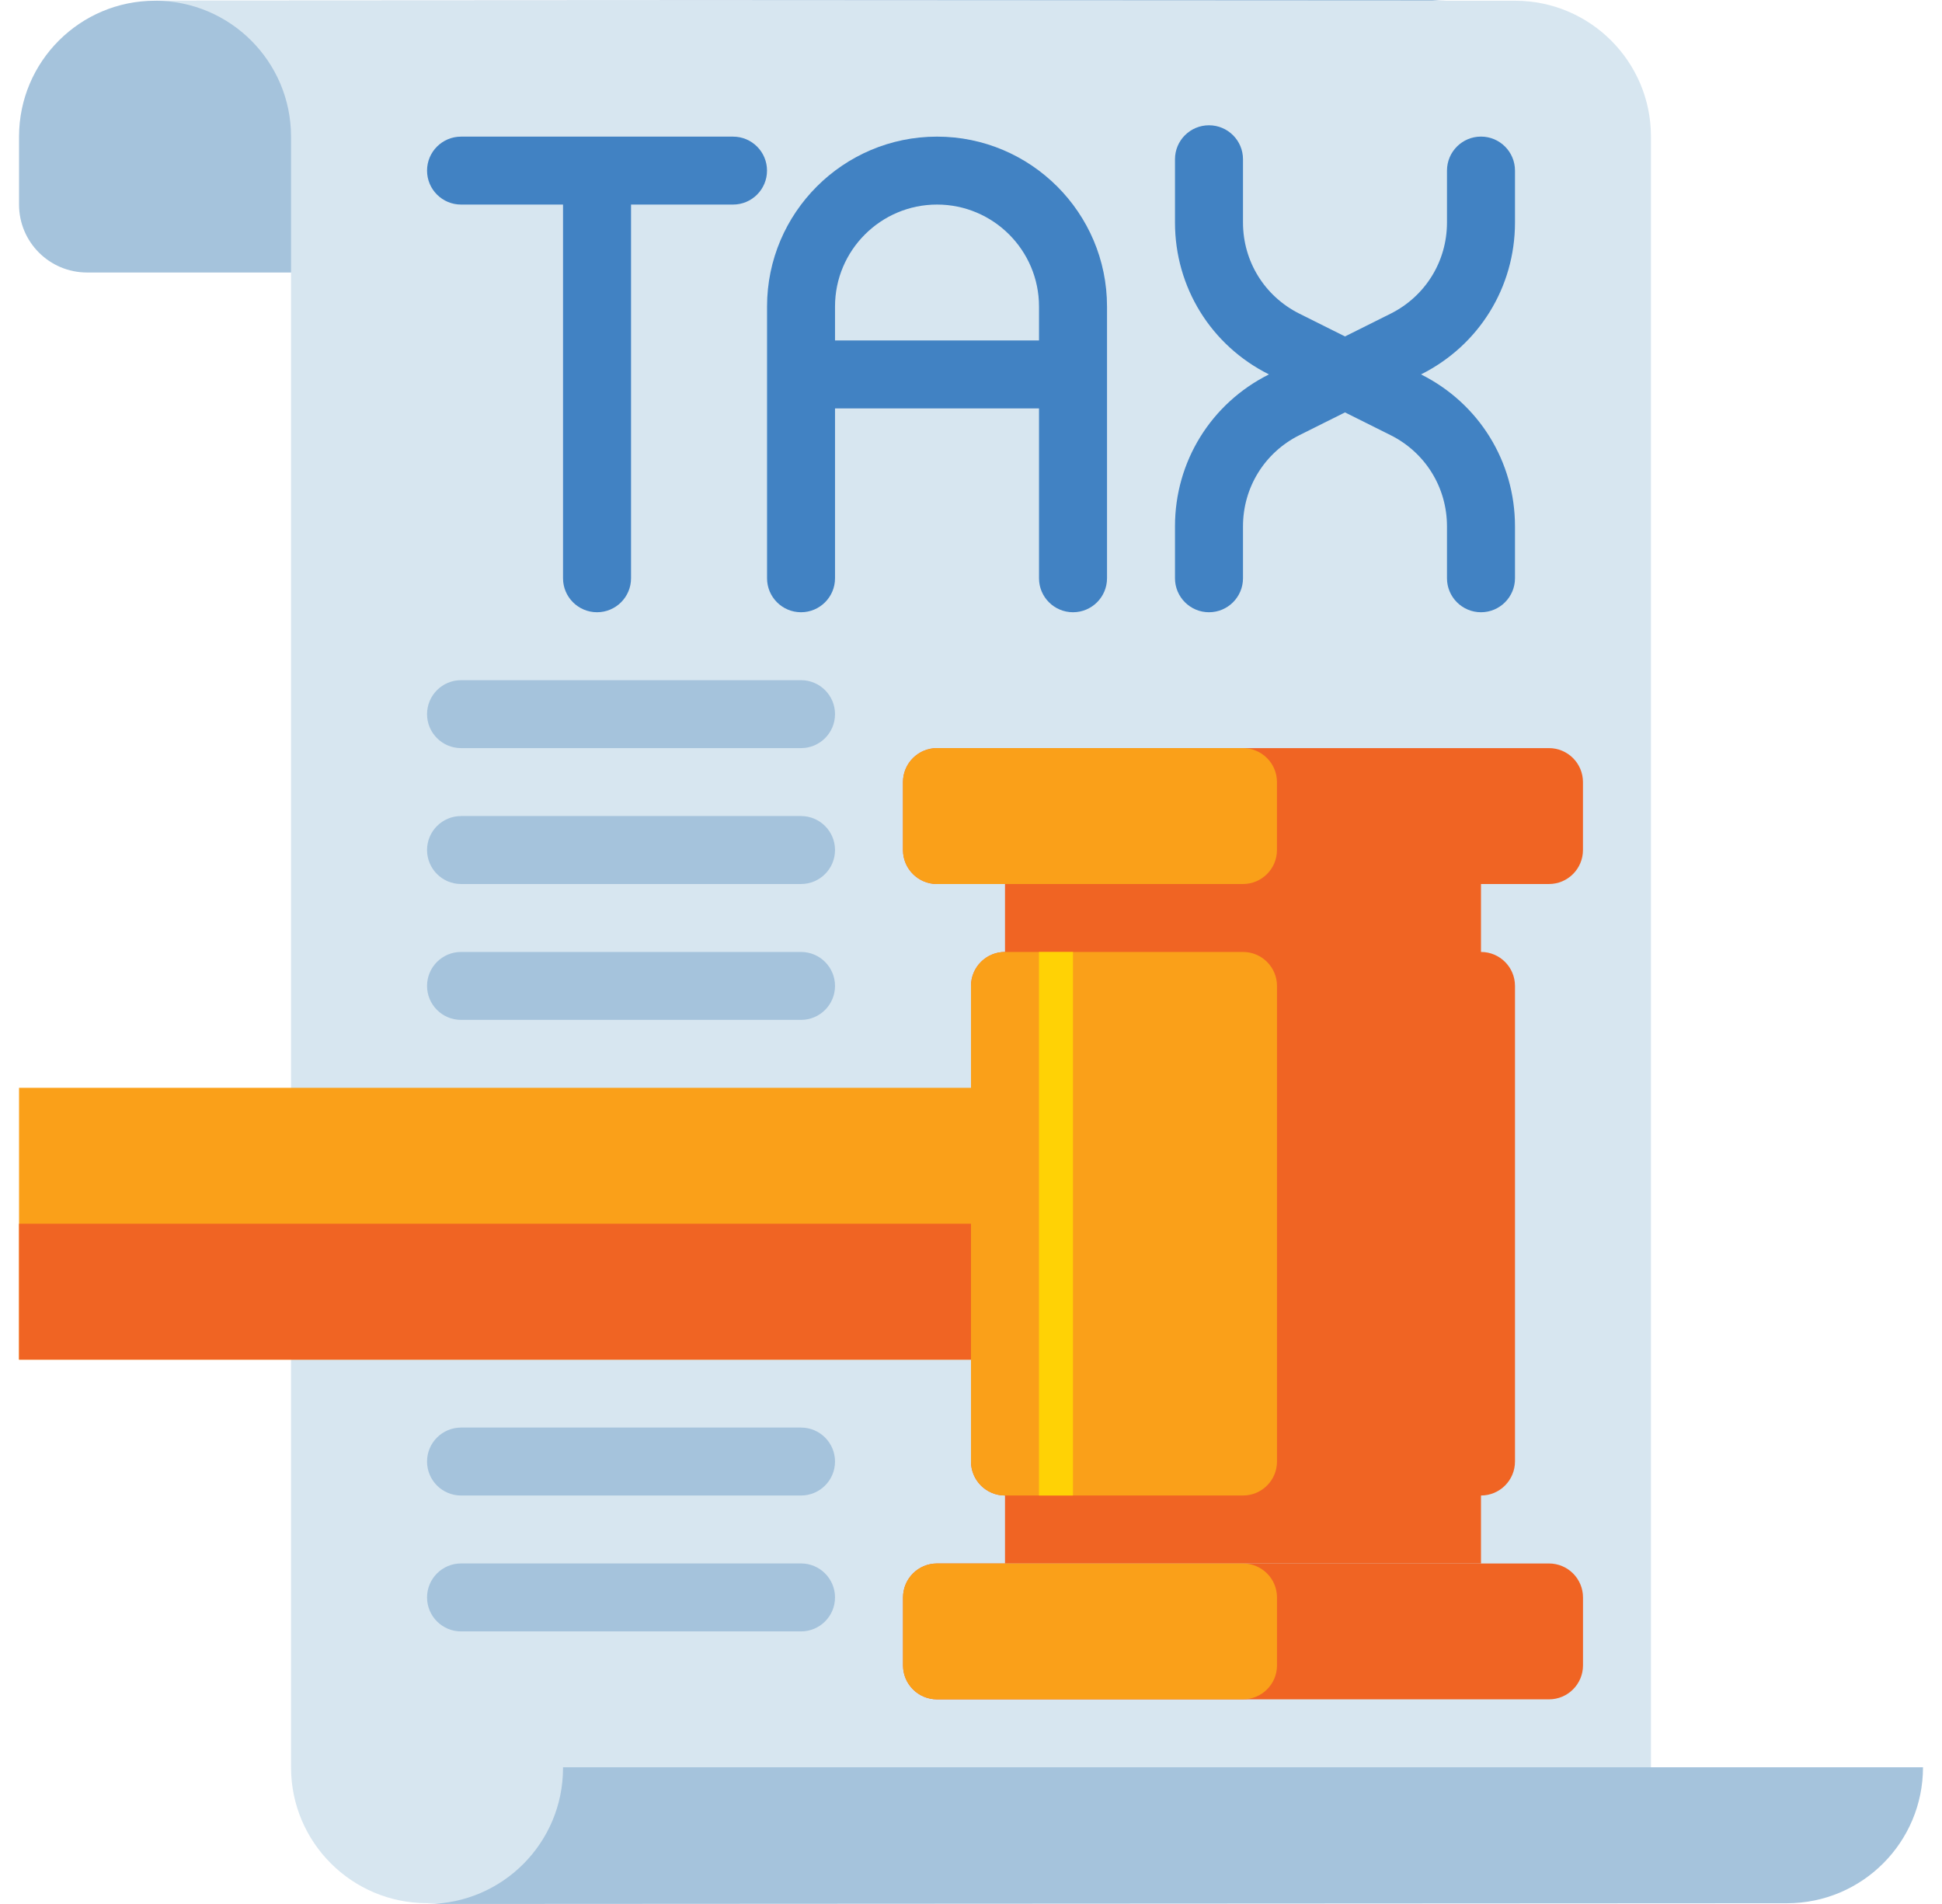 <svg width="51" height="50" viewBox="0 0 51 50" fill="none" xmlns="http://www.w3.org/2000/svg">
<path d="M4.071 0.019C2.099 0.02 0.501 1.617 0.5 3.587V5.372C0.5 6.357 1.299 7.156 2.286 7.156H32.643C33.629 7.156 34.429 6.357 34.429 5.372V3.589V3.571C34.429 1.607 36.016 0.012 37.981 0L38 0L4.071 0.019Z" fill="#A5C3DC"/>
<path d="M43.357 46.411C43.357 48.381 44.956 49.979 46.928 49.979H11.214C9.242 49.979 7.643 48.381 7.643 46.411V3.587C7.643 1.617 6.044 0.019 4.071 0.019H39.786C41.758 0.019 43.357 1.617 43.357 3.587V46.411Z" fill="#D7E6F0"/>
<path d="M14.786 46.429V46.41H50.501C50.501 48.382 48.902 49.98 46.929 49.981L11.215 50L11.234 50C13.199 49.988 14.786 48.393 14.786 46.429Z" fill="#A5C3DC"/>
<path d="M0.5 28.567H25.5V35.705H0.5V28.567Z" fill="#FAA019"/>
<path d="M26.393 23.215H38.893V41.058H26.393V23.215Z" fill="#F06423"/>
<path d="M38.893 39.273H26.393C25.9 39.273 25.5 38.874 25.5 38.381V25.891C25.5 25.398 25.9 24.999 26.393 24.999H38.893C39.386 24.999 39.786 25.398 39.786 25.891V38.381C39.786 38.874 39.386 39.273 38.893 39.273Z" fill="#F06423"/>
<path d="M32.643 39.273H26.393C25.9 39.273 25.5 38.874 25.5 38.381V25.891C25.5 25.398 25.9 24.999 26.393 24.999H32.643C33.136 24.999 33.536 25.398 33.536 25.891V38.381C33.536 38.874 33.136 39.273 32.643 39.273Z" fill="#FAA019"/>
<path d="M24.607 19.646H40.678C41.171 19.646 41.571 20.046 41.571 20.538V22.323C41.571 22.815 41.171 23.215 40.678 23.215H24.607C24.114 23.215 23.714 22.815 23.714 22.323V20.538C23.714 20.046 24.114 19.646 24.607 19.646Z" fill="#F06423"/>
<path d="M24.607 19.646H32.642C33.136 19.646 33.535 20.046 33.535 20.538V22.323C33.535 22.815 33.136 23.215 32.642 23.215H24.607C24.114 23.215 23.714 22.815 23.714 22.323V20.538C23.714 20.046 24.114 19.646 24.607 19.646Z" fill="#FAA019"/>
<path d="M24.608 41.058H40.679C41.172 41.058 41.572 41.457 41.572 41.95V43.734C41.572 44.227 41.172 44.626 40.679 44.626H24.608C24.115 44.626 23.715 44.227 23.715 43.734V41.95C23.715 41.457 24.115 41.058 24.608 41.058Z" fill="#F06423"/>
<path d="M24.608 41.058H32.643C33.136 41.058 33.536 41.457 33.536 41.95V43.734C33.536 44.227 33.136 44.626 32.643 44.626H24.608C24.115 44.626 23.715 44.227 23.715 43.734V41.95C23.715 41.457 24.115 41.058 24.608 41.058Z" fill="#FAA019"/>
<path d="M0.5 32.136H25.5V35.705H0.5V32.136Z" fill="#F06423"/>
<path d="M27.285 24.999H28.178V39.273H27.285V24.999Z" fill="#FFD205"/>
<path d="M19.251 3.588H12.108C11.615 3.588 11.215 3.987 11.215 4.48C11.215 4.973 11.615 5.372 12.108 5.372H14.786V15.186C14.786 15.678 15.186 16.078 15.679 16.078C16.172 16.078 16.572 15.678 16.572 15.186V5.372H19.251C19.744 5.372 20.143 4.973 20.143 4.48C20.143 3.987 19.744 3.588 19.251 3.588Z" fill="#4182C3"/>
<path d="M24.608 3.588C22.146 3.588 20.144 5.589 20.144 8.049V15.186C20.144 15.678 20.543 16.078 21.036 16.078C21.529 16.078 21.929 15.678 21.929 15.186V10.725H27.286V15.186C27.286 15.678 27.686 16.078 28.179 16.078C28.672 16.078 29.072 15.678 29.072 15.186V8.049C29.072 5.589 27.069 3.588 24.608 3.588ZM21.929 8.941V8.049C21.929 6.573 23.131 5.372 24.608 5.372C26.085 5.372 27.286 6.573 27.286 8.049V8.941H21.929Z" fill="#4182C3"/>
<path d="M39.786 5.843V4.48C39.786 3.987 39.386 3.587 38.893 3.587C38.4 3.587 38 3.987 38 4.48V5.843C38 6.863 37.433 7.78 36.52 8.237L35.322 8.835L34.124 8.237C33.21 7.78 32.643 6.863 32.643 5.843V4.182C32.643 3.689 32.243 3.29 31.75 3.29C31.257 3.29 30.857 3.689 30.857 4.182V5.843C30.857 7.543 31.803 9.072 33.325 9.832C31.803 10.593 30.857 12.122 30.857 13.822V15.185C30.857 15.678 31.257 16.078 31.75 16.078C32.243 16.078 32.643 15.678 32.643 15.185V13.822C32.643 12.802 33.21 11.885 34.124 11.428L35.322 10.83L36.52 11.428C37.433 11.885 38 12.802 38 13.822V15.185C38 15.678 38.4 16.078 38.893 16.078C39.386 16.078 39.786 15.678 39.786 15.185V13.822C39.786 12.122 38.84 10.593 37.318 9.832C38.84 9.072 39.786 7.543 39.786 5.843Z" fill="#4182C3"/>
<path d="M21.036 17.862H12.108C11.615 17.862 11.215 18.261 11.215 18.754C11.215 19.247 11.615 19.646 12.108 19.646H21.036C21.529 19.646 21.929 19.247 21.929 18.754C21.929 18.261 21.529 17.862 21.036 17.862Z" fill="#A5C3DC"/>
<path d="M21.036 21.43H12.108C11.615 21.43 11.215 21.83 11.215 22.322C11.215 22.815 11.615 23.215 12.108 23.215H21.036C21.529 23.215 21.929 22.815 21.929 22.322C21.929 21.83 21.529 21.43 21.036 21.43Z" fill="#A5C3DC"/>
<path d="M21.036 24.999H12.108C11.615 24.999 11.215 25.398 11.215 25.891C11.215 26.384 11.615 26.783 12.108 26.783H21.036C21.529 26.783 21.929 26.384 21.929 25.891C21.929 25.398 21.529 24.999 21.036 24.999Z" fill="#A5C3DC"/>
<path d="M21.036 37.489H12.108C11.615 37.489 11.215 37.888 11.215 38.381C11.215 38.874 11.615 39.273 12.108 39.273H21.036C21.529 39.273 21.929 38.874 21.929 38.381C21.929 37.888 21.529 37.489 21.036 37.489Z" fill="#A5C3DC"/>
<path d="M21.036 41.057H12.108C11.615 41.057 11.215 41.457 11.215 41.95C11.215 42.442 11.615 42.842 12.108 42.842H21.036C21.529 42.842 21.929 42.442 21.929 41.95C21.929 41.457 21.529 41.057 21.036 41.057Z" fill="#A5C3DC"/>
</svg>

